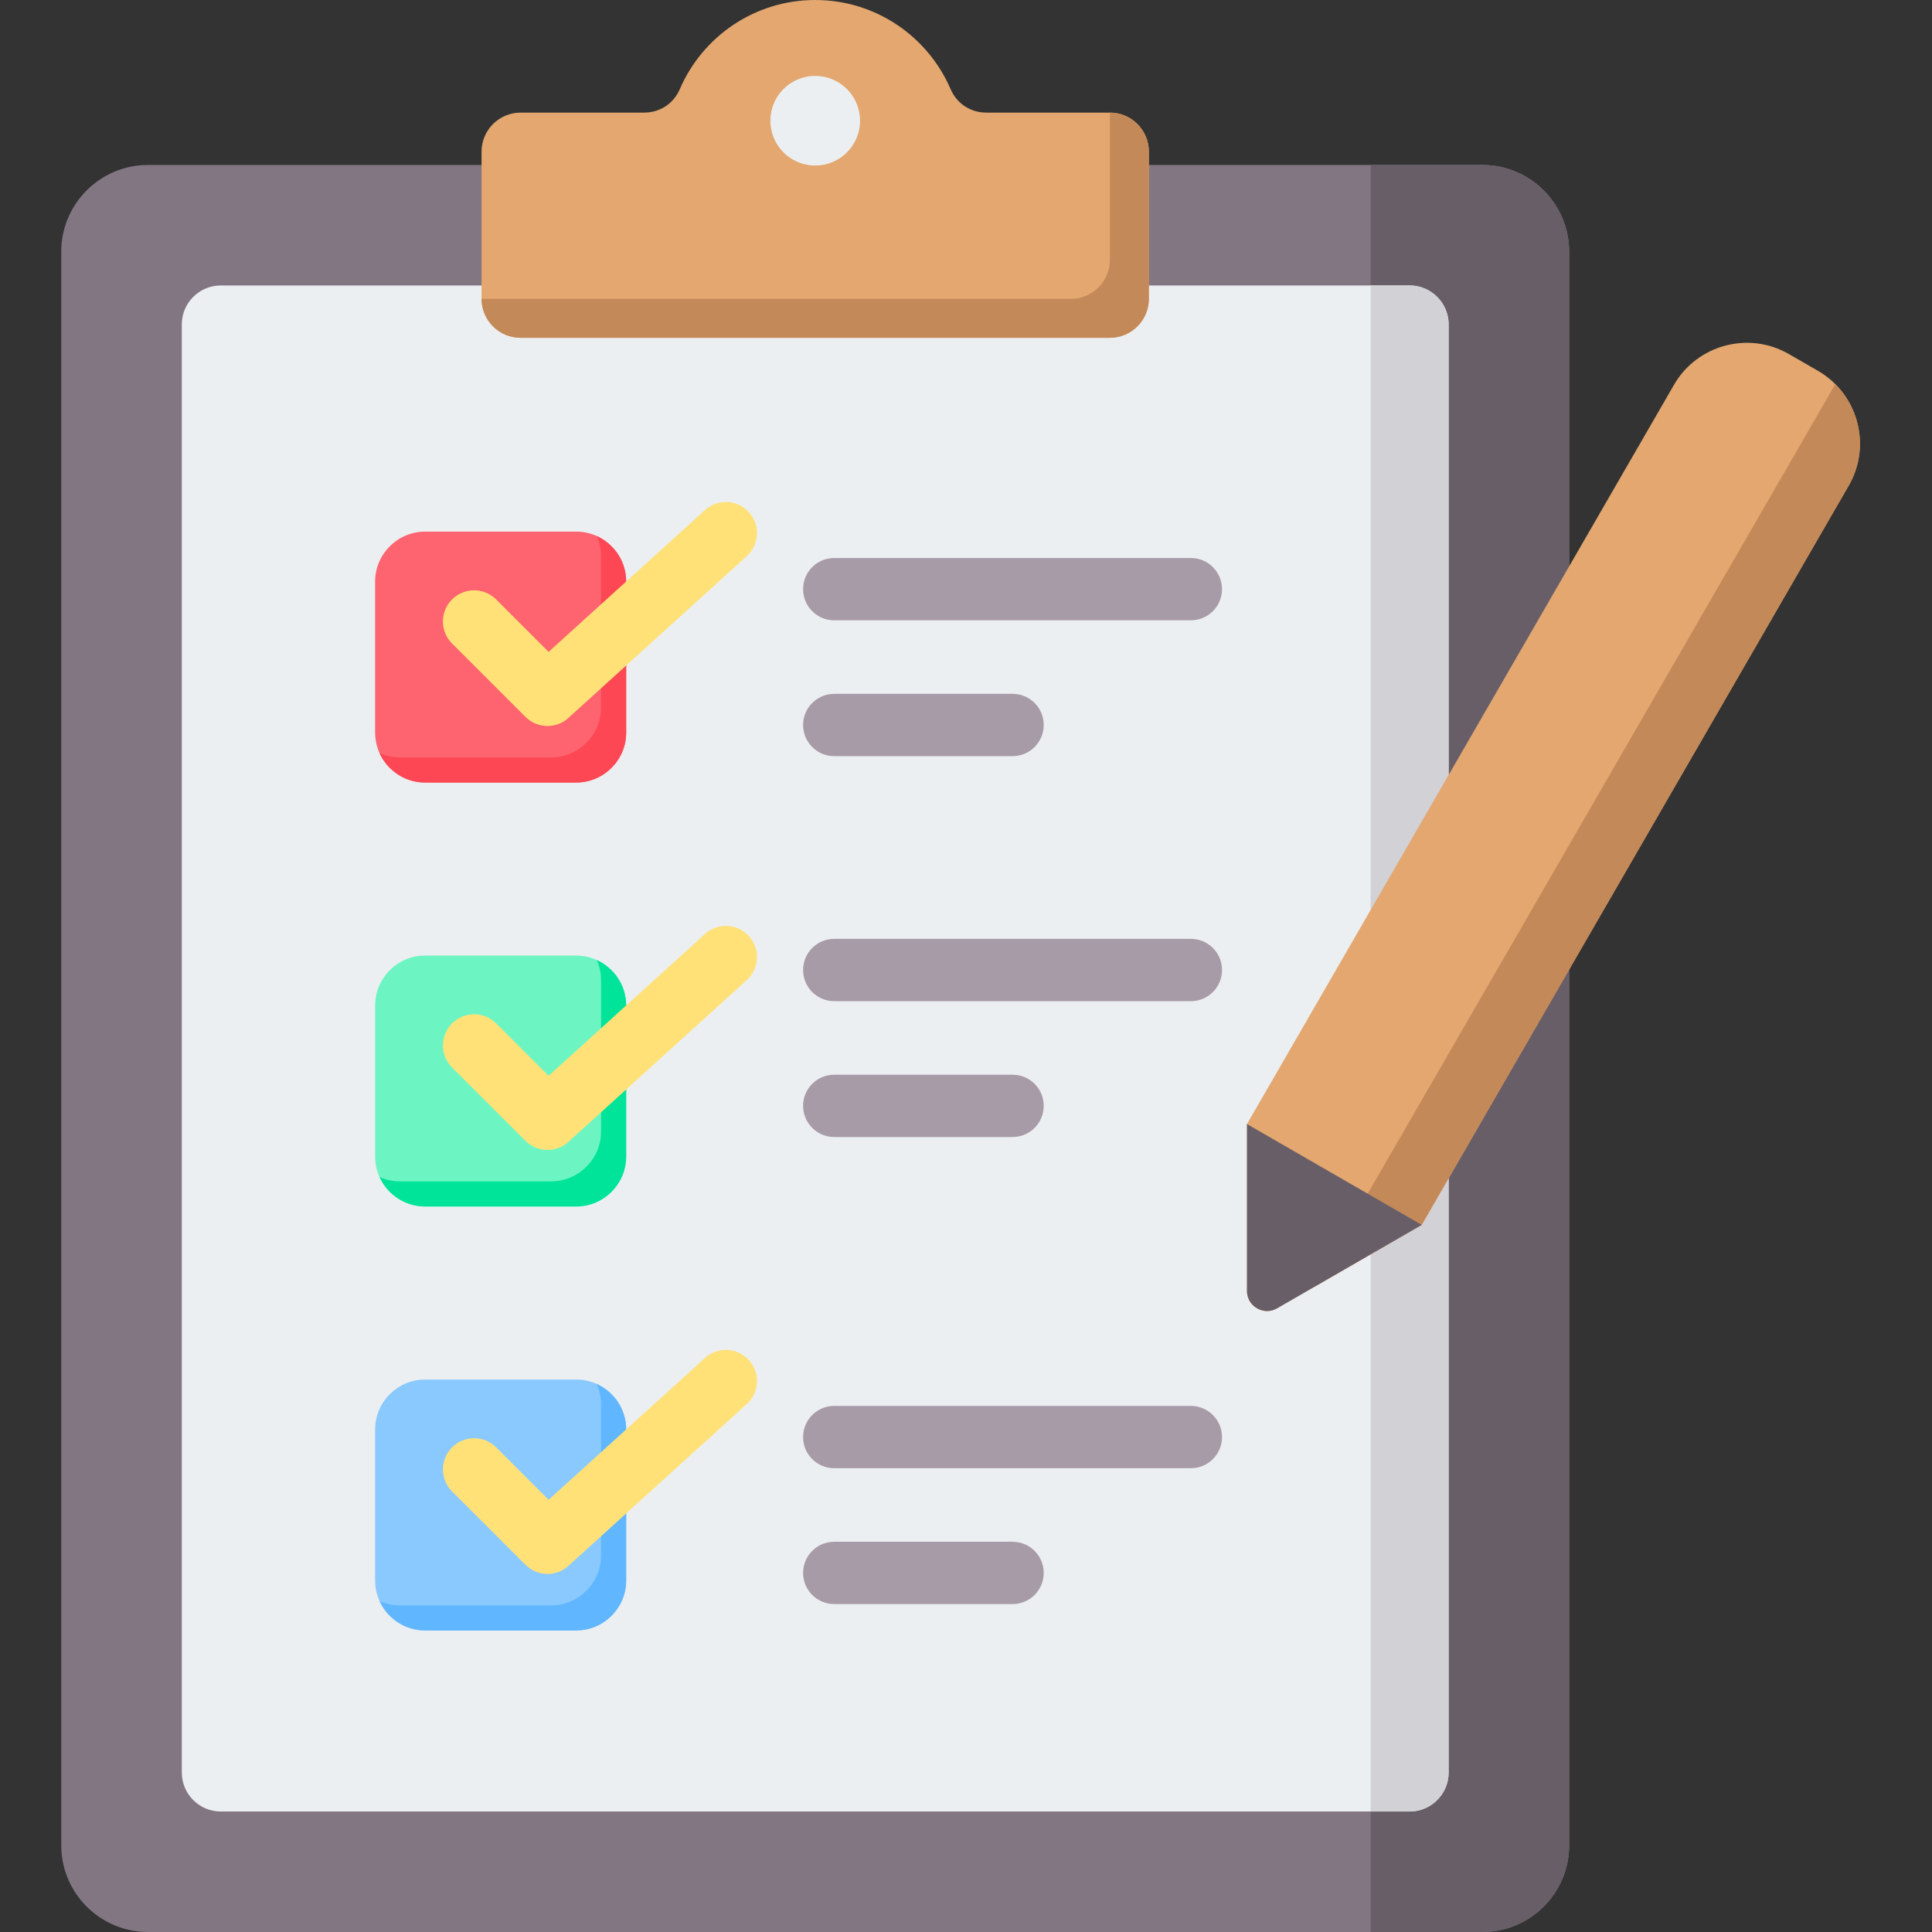 <svg xmlns="http://www.w3.org/2000/svg" width="1080" height="1080" version="1.0" viewBox="0 0 810 810"><rect x="0" y="0" width="810" height="810" fill="#333333" stroke="none"/><defs><clipPath id="a"><path d="M25.313 69H658v741H25.312Zm0 0"/></clipPath></defs><g clip-path="url(#a)"><path fill="#837683" fill-rule="evenodd" d="M621.55 69.16c20.013 0 36.333 16.313 36.333 36.317v668.207c0 20.004-16.32 36.316-36.332 36.316H62.01c-20.01 0-36.33-16.313-36.33-36.316V105.477c0-20.004 16.324-36.317 36.332-36.317Zm0 0"/></g><path fill="#685e68" fill-rule="evenodd" d="M574.66 810h46.887c20.012 0 36.336-16.313 36.336-36.316V105.477c0-20.004-16.324-36.317-36.336-36.317H574.66Zm0 0"/><path fill="#eceff1" fill-rule="evenodd" d="M591 119.68H92.562c-9 0-16.34 7.336-16.34 16.332v607.14c0 8.996 7.34 16.332 16.34 16.332H591c9 0 16.34-7.336 16.34-16.332v-607.14c0-8.996-7.34-16.332-16.34-16.332Zm0 0"/><path fill="#d1d1d6" fill-rule="evenodd" d="M574.66 759.48H591c.516 0 1.023-.023 1.527-.07 8.285-.773 14.813-7.777 14.813-16.258v-607.14c0-8.485-6.528-15.489-14.813-16.262a16.46 16.46 0 0 0-1.527-.07h-16.34Zm0 0"/><path fill="#e3a76f" fill-rule="evenodd" d="M218.234 47.21h51.79c6.667 0 12.367-3.75 15.007-9.87C294.492 15.379 316.34 0 341.781 0c25.442 0 47.29 15.379 56.75 37.34 2.637 6.12 8.336 9.87 15.004 9.87h51.79c9 0 16.34 7.337 16.34 16.33v61.76c0 8.997-7.34 16.329-16.34 16.329h-247.09c-9 0-16.34-7.332-16.34-16.328V63.539c0-8.992 7.34-16.328 16.34-16.328Zm0 0"/><path fill="#c48958" fill-rule="evenodd" d="M448.988 125.3H201.895c0 8.997 7.34 16.329 16.34 16.329h247.093c9 0 16.336-7.332 16.336-16.328V63.539c0-8.992-7.336-16.332-16.336-16.332v61.762c0 4.09-1.52 7.84-4.023 10.71-3 3.442-7.41 5.622-12.317 5.622Zm0 0"/><path fill="#eceff1" d="M355.063 37.332a18.615 18.615 0 0 1 2.335 2.848 18.557 18.557 0 0 1 2.36 4.98 18.716 18.716 0 0 1 .449 9.117c-.121.602-.27 1.2-.45 1.785a19.57 19.57 0 0 1-.62 1.739 19.026 19.026 0 0 1-1.739 3.246 18.353 18.353 0 0 1-2.336 2.844 18.558 18.558 0 0 1-2.847 2.336 18.557 18.557 0 0 1-6.774 2.804c-.601.121-1.21.211-1.82.27a18.155 18.155 0 0 1-3.683 0 17.85 17.85 0 0 1-1.825-.27 18.698 18.698 0 0 1-3.527-1.066c-.566-.238-1.121-.5-1.664-.79a18.03 18.03 0 0 1-1.582-.948 17.687 17.687 0 0 1-1.48-1.098c-.477-.387-.934-.8-1.368-1.234a18.615 18.615 0 0 1-2.336-2.848 19.027 19.027 0 0 1-1.738-3.246 19.015 19.015 0 0 1-1.07-3.523 19.114 19.114 0 0 1-.27-1.825c-.058-.61-.09-1.226-.09-1.84a19.005 19.005 0 0 1 .36-3.664 19.015 19.015 0 0 1 1.07-3.523 19 19 0 0 1 1.734-3.246 19.383 19.383 0 0 1 2.34-2.848c.434-.434.89-.848 1.363-1.234a18.93 18.93 0 0 1 4.73-2.836 19.57 19.57 0 0 1 1.74-.621 19.39 19.39 0 0 1 3.61-.719 19.17 19.17 0 0 1 1.842-.09c.614 0 1.23.031 1.84.09.613.062 1.223.152 1.824.273a17.6 17.6 0 0 1 1.79.446c.59.18 1.167.386 1.738.62a19.027 19.027 0 0 1 4.726 2.833c.477.39.934.804 1.368 1.238Zm0 0"/><path fill="#fe646f" fill-rule="evenodd" d="M178.195 222.883h63.407c11.507 0 20.921 9.41 20.921 20.914v63.371c0 11.5-9.414 20.91-20.921 20.91h-63.407c-11.504 0-20.922-9.41-20.922-20.91v-63.371c0-11.504 9.415-20.914 20.922-20.914Zm0 0"/><path fill="#fd4755" fill-rule="evenodd" d="M250.156 224.723c7.274 3.285 12.367 10.613 12.367 19.074v63.371c0 11.5-9.414 20.91-20.925 20.91h-63.403c-8.465 0-15.797-5.09-19.082-12.36a20.762 20.762 0 0 0 8.555 1.837h63.402c11.508 0 20.922-9.41 20.922-20.91v-63.372a20.73 20.73 0 0 0-1.836-8.55Zm0 0"/><path fill="#ffe177" fill-rule="evenodd" d="M189.527 269.793c-5.105-5.102-5.105-13.375 0-18.477 5.102-5.101 13.38-5.101 18.485 0l21.992 21.985 65.539-59.446c5.328-4.847 13.582-4.46 18.43.868 4.851 5.328 4.46 13.578-.868 18.422l-74.238 67.34-.074.074c-5.102 5.101-13.379 5.101-18.484 0Zm0 0"/><path fill="#6cf5c2" fill-rule="evenodd" d="M178.195 400.629h63.407c11.507 0 20.921 9.41 20.921 20.914v63.371c0 11.5-9.414 20.91-20.921 20.91h-63.407c-11.504 0-20.922-9.41-20.922-20.91v-63.371c0-11.504 9.415-20.914 20.922-20.914Zm0 0"/><path fill="#00e499" fill-rule="evenodd" d="M250.156 402.469c7.274 3.285 12.367 10.613 12.367 19.074v63.371c0 11.5-9.414 20.91-20.925 20.91h-63.403c-8.465 0-15.797-5.09-19.082-12.36a20.762 20.762 0 0 0 8.555 1.837h63.402c11.508 0 20.922-9.41 20.922-20.91V411.02a20.73 20.73 0 0 0-1.836-8.551Zm0 0"/><path fill="#ffe177" fill-rule="evenodd" d="M189.527 447.54c-5.105-5.103-5.105-13.376 0-18.478 5.102-5.101 13.38-5.101 18.485 0l21.992 21.985 65.539-59.445c5.328-4.848 13.582-4.461 18.43.867 4.851 5.328 4.46 13.578-.868 18.422l-74.238 67.34-.074.074c-5.102 5.101-13.379 5.101-18.484 0Zm0 0"/><path fill="#8ac9fe" fill-rule="evenodd" d="M178.195 578.375h63.407c11.507 0 20.921 9.41 20.921 20.914v63.371c0 11.504-9.414 20.914-20.921 20.914h-63.407c-11.504 0-20.922-9.41-20.922-20.914v-63.37c0-11.505 9.415-20.915 20.922-20.915Zm0 0"/><path fill="#60b7ff" fill-rule="evenodd" d="M250.156 580.215c7.274 3.285 12.367 10.613 12.367 19.074v63.371c0 11.5-9.414 20.91-20.925 20.91h-63.403c-8.465 0-15.797-5.09-19.082-12.36a20.762 20.762 0 0 0 8.555 1.837h63.402c11.508 0 20.922-9.41 20.922-20.91v-63.371a20.73 20.73 0 0 0-1.836-8.551Zm0 0"/><path fill="#ffe177" fill-rule="evenodd" d="M189.527 625.285c-5.105-5.101-5.105-13.37 0-18.472 5.102-5.102 13.38-5.102 18.485 0l21.992 21.984 65.539-59.445c5.328-4.848 13.582-4.461 18.43.867 4.851 5.324 4.46 13.574-.868 18.422l-74.238 67.34-.074.07c-5.102 5.105-13.379 5.105-18.484 0Zm0 0"/><path fill="#a79ba7" fill-rule="evenodd" d="M349.77 260.07c-7.22 0-13.07-5.851-13.07-13.066 0-7.215 5.85-13.063 13.07-13.063h149.5c7.218 0 13.07 5.848 13.07 13.063 0 7.215-5.852 13.066-13.07 13.066Zm0 56.953c-7.22 0-13.07-5.851-13.07-13.066 0-7.215 5.85-13.062 13.07-13.062h74.75c7.218 0 13.07 5.847 13.07 13.062 0 7.215-5.852 13.066-13.07 13.066Zm0 102.727c-7.22 0-13.07-5.852-13.07-13.066 0-7.215 5.85-13.063 13.07-13.063h149.5c7.218 0 13.07 5.848 13.07 13.063 0 7.214-5.852 13.066-13.07 13.066Zm0 56.953c-7.22 0-13.07-5.851-13.07-13.066 0-7.215 5.85-13.063 13.07-13.063h74.75c7.218 0 13.07 5.848 13.07 13.063 0 7.215-5.852 13.066-13.07 13.066Zm0 138.86c-7.22 0-13.07-5.852-13.07-13.067s5.85-13.062 13.07-13.062h149.5c7.218 0 13.07 5.847 13.07 13.062 0 7.215-5.852 13.067-13.07 13.067Zm0 56.953c-7.22 0-13.07-5.852-13.07-13.067s5.85-13.062 13.07-13.062h74.75c7.218 0 13.07 5.847 13.07 13.062 0 7.215-5.852 13.067-13.07 13.067Zm0 0"/><path fill="#e3a76f" fill-rule="evenodd" d="M522.805 471.262 701.84 161.316c9.703-16.8 31.332-22.593 48.14-12.89l12.207 7.043c16.813 9.699 22.606 31.316 12.899 48.117L596.055 513.53l-60.625 34.98c-2.676 1.548-5.739 1.548-8.418 0-2.676-1.542-4.207-4.195-4.207-7.288Zm0 0"/><path fill="#c48958" fill-rule="evenodd" d="M769.469 161.05c11 10.997 13.754 28.454 5.617 42.536L596.055 513.53l-45.282 26.13Zm0 0"/><path fill="#685e68" fill-rule="evenodd" d="M522.805 541.227v-69.965l73.25 42.27-60.621 34.98c-2.68 1.547-5.743 1.547-8.418 0-2.68-1.543-4.211-4.196-4.211-7.285Zm0 0"/></svg>